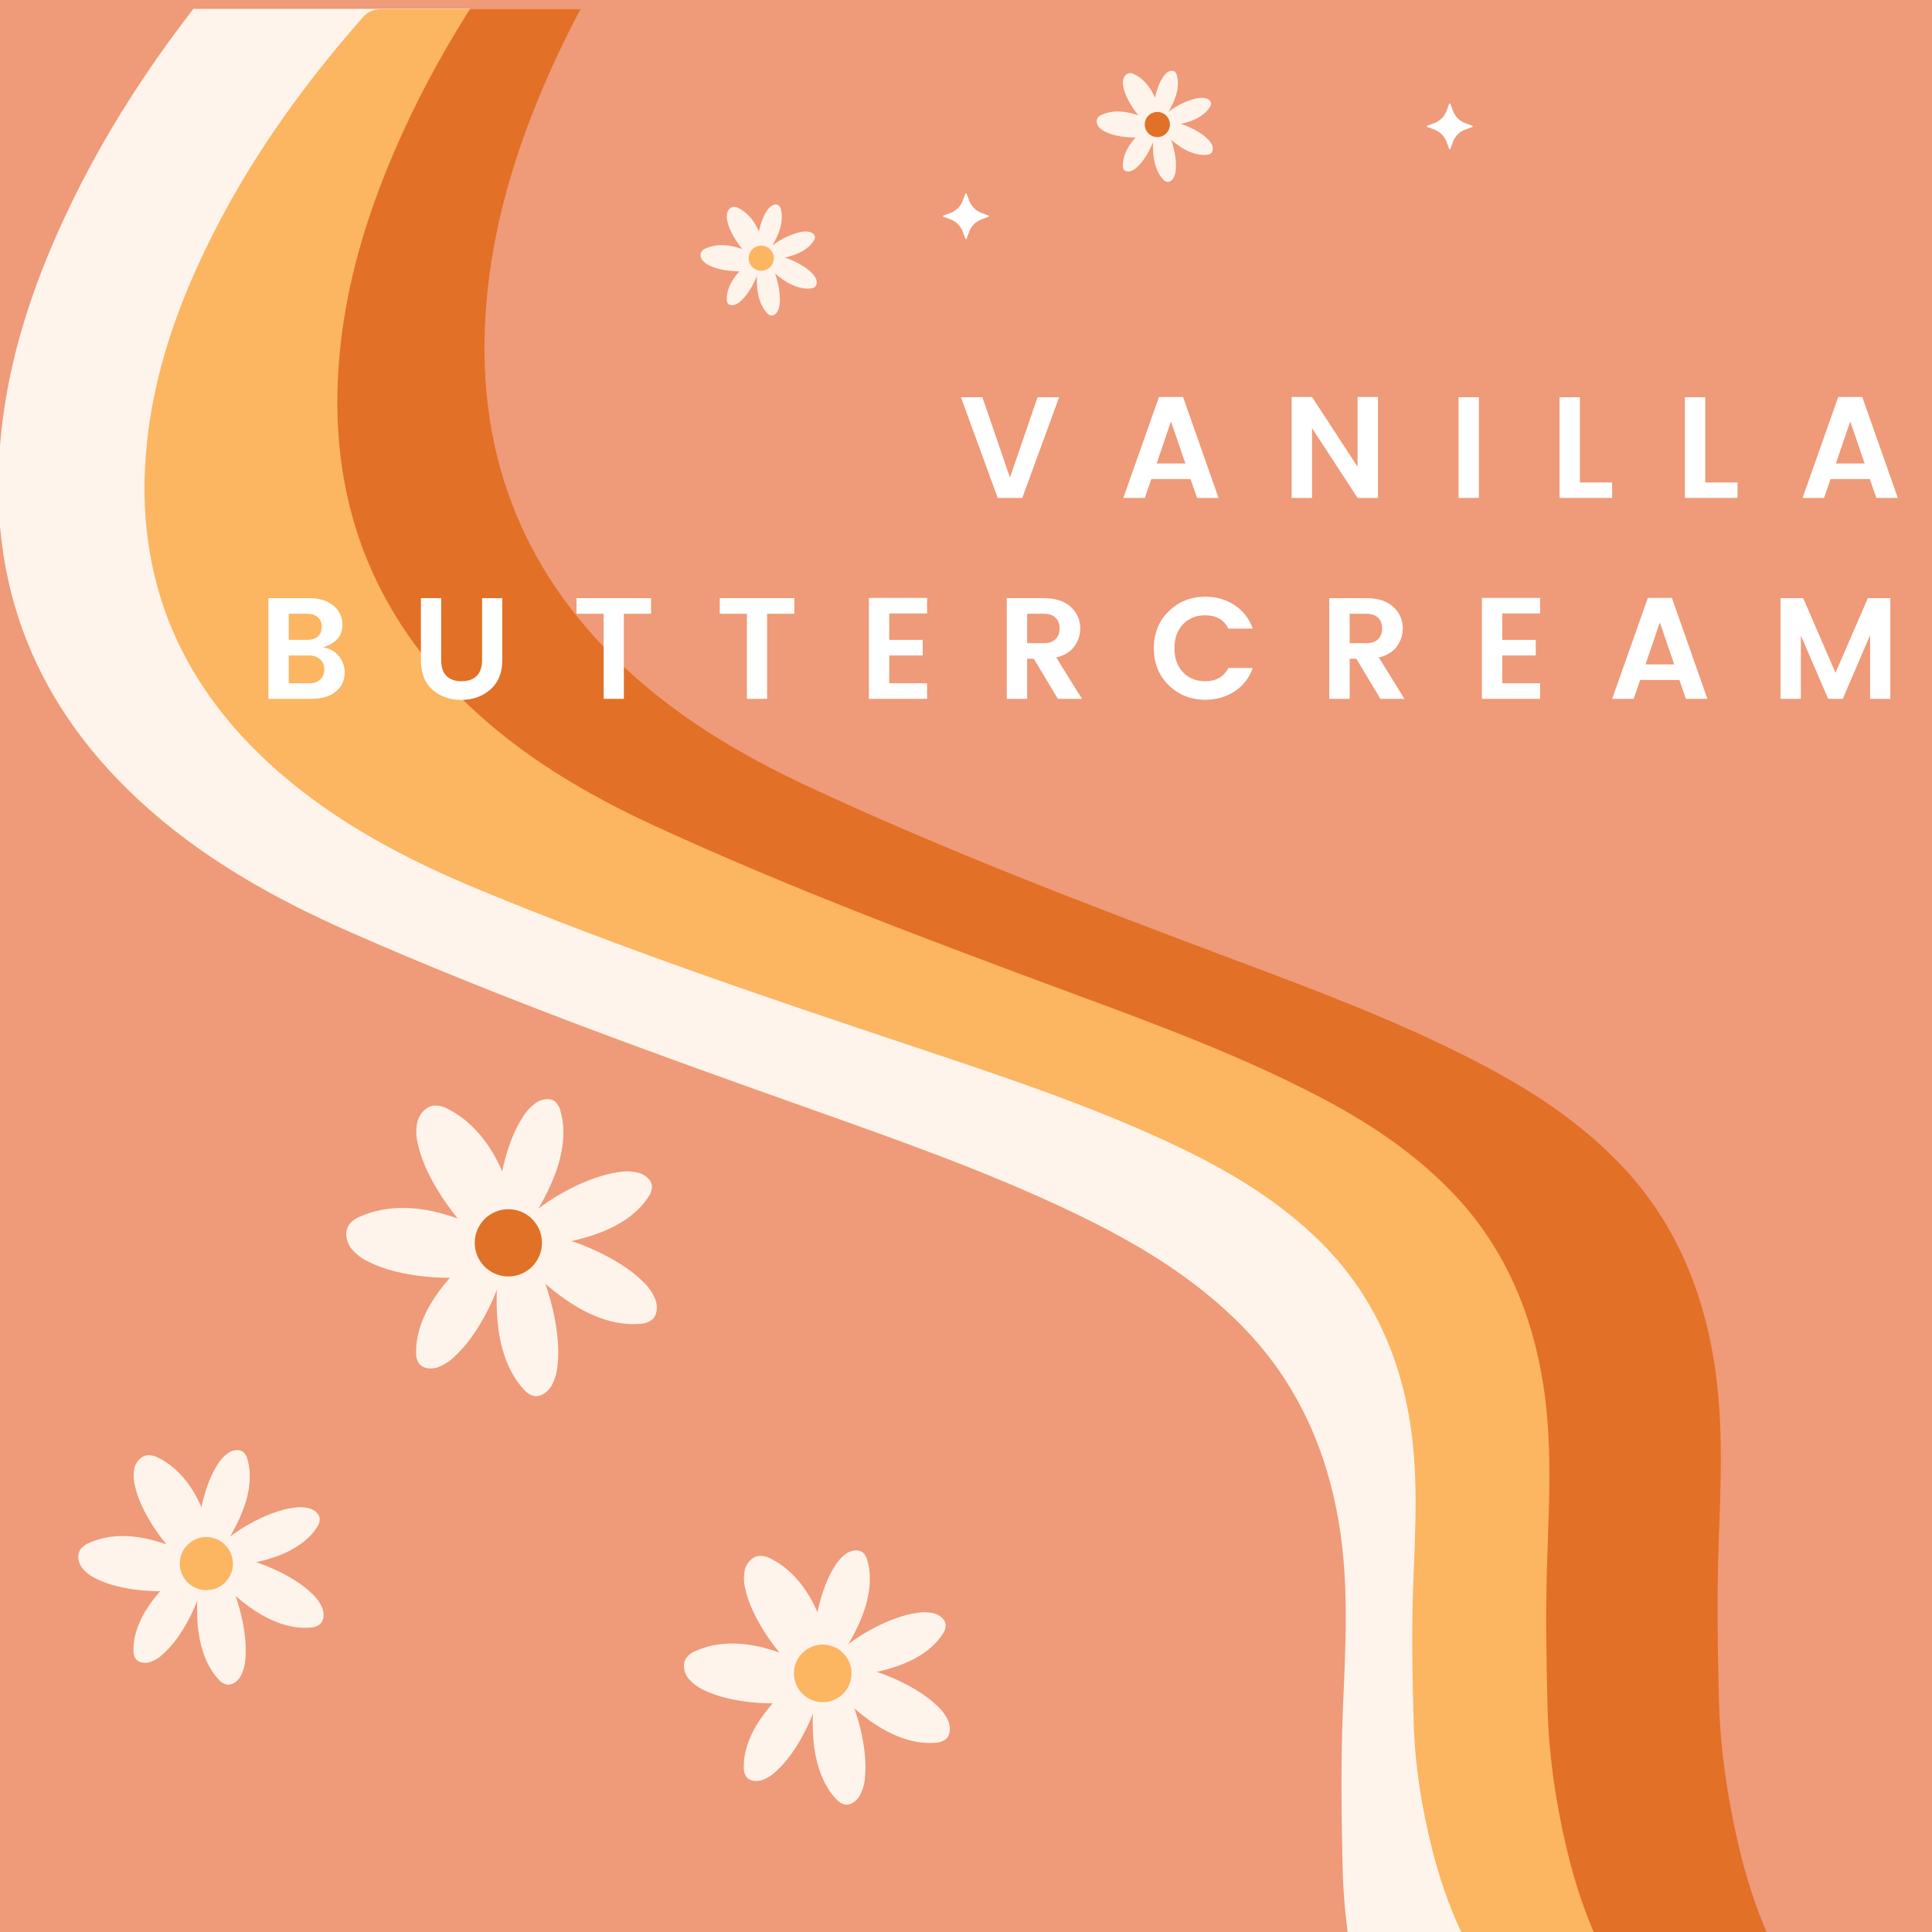 <svg version="1.0" preserveAspectRatio="xMidYMid meet" height="500" viewBox="0 0 375 375" zoomAndPan="magnify" width="500" xmlns:xlink="http://www.w3.org/1999/xlink" xmlns="http://www.w3.org/2000/svg"><defs><g></g><clipPath id="6cda1ac098"><path clip-rule="nonzero" d="M 0 1.719 L 375 1.719 L 375 375 L 0 375 Z M 0 1.719"></path></clipPath><clipPath id="80db36ca1d"><path clip-rule="nonzero" d="M 28 1.719 L 375 1.719 L 375 375 L 28 375 Z M 28 1.719"></path></clipPath><clipPath id="2d1c56807d"><path clip-rule="nonzero" d="M 65 1.719 L 375 1.719 L 375 375 L 65 375 Z M 65 1.719"></path></clipPath><clipPath id="a6d2365115"><path clip-rule="nonzero" d="M 94 1.719 L 375 1.719 L 375 375 L 94 375 Z M 94 1.719"></path></clipPath><clipPath id="e17f5f0689"><path clip-rule="nonzero" d="M 183.043 37.5 L 192 37.5 L 192 46.5 L 183.043 46.5 Z M 183.043 37.5"></path></clipPath><clipPath id="e074c8be8c"><path clip-rule="nonzero" d="M 276.945 20.066 L 285.945 20.066 L 285.945 29 L 276.945 29 Z M 276.945 20.066"></path></clipPath></defs><rect fill-opacity="1" height="450" y="-37.5" fill="#ffffff" width="450" x="-37.5"></rect><rect fill-opacity="1" height="450" y="-37.5" fill="#ef9a78" width="450" x="-37.5"></rect><g clip-path="url(#6cda1ac098)"><path fill-rule="nonzero" fill-opacity="1" d="M 575.883 -7.027 L 573.867 416.887 L 273.938 415.461 C 273.773 415.016 273.656 414.539 273.426 414.129 C 269.277 406.598 266.387 398.543 264.387 390.125 C 262.203 381.004 260.809 371.73 260.594 362.328 C 260.367 352.09 260.234 341.82 260.66 331.598 C 261.168 319.617 261.875 307.688 259.906 295.793 C 257.379 280.449 251.094 267.211 240.215 256.512 C 230.996 247.438 220.164 241.055 208.793 235.59 C 192.238 227.617 174.992 221.543 157.781 215.426 C 127.688 204.742 97.625 193.961 68.289 181.066 C 53.289 174.469 39.047 166.559 26.773 155.141 C 5.672 135.5 -3.285 111.016 0.52 81.516 C 2.098 69.273 5.738 57.656 10.629 46.449 C 19.309 26.465 31.238 8.758 45.086 -7.582 C 46.234 -8.945 47.352 -9.488 49.074 -9.488 C 223.809 -8.617 398.543 -7.781 573.277 -6.945 C 574.145 -6.945 575.016 -6.992 575.883 -7.027 Z M 575.883 -7.027" fill="#fff4eb"></path></g><g clip-path="url(#80db36ca1d)"><path fill-rule="nonzero" fill-opacity="1" d="M 568.977 1.719 L 568.977 382.051 L 287.176 382.051 C 287.012 381.66 286.914 381.23 286.703 380.871 C 282.762 374.125 280.023 366.906 278.086 359.359 C 276.004 351.188 274.641 342.867 274.395 334.434 C 274.133 325.246 273.969 316.039 274.328 306.852 C 274.758 296.105 275.363 285.406 273.461 274.742 C 271.016 260.973 265.059 249.129 254.785 239.594 C 246.074 231.488 235.867 225.812 225.168 220.953 C 209.582 213.863 193.355 208.5 177.141 203.086 C 148.82 193.633 120.531 184.082 92.902 172.648 C 78.789 166.789 65.367 159.75 53.785 149.559 C 33.879 132.051 25.348 110.113 28.793 83.633 C 30.219 72.652 33.602 62.203 38.129 52.145 C 46.219 34.176 57.344 18.242 70.273 3.523 C 71.34 2.293 72.391 1.801 74.016 1.801 C 238.184 1.836 402.348 1.836 566.516 1.836 C 567.336 1.836 568.156 1.785 568.961 1.754 Z M 568.977 1.719" fill="#fcb561"></path></g><g clip-path="url(#2d1c56807d)"><path fill-rule="nonzero" fill-opacity="1" d="M 581.266 -20.449 L 581.266 382.051 L 312.562 382.051 C 312.414 381.625 312.297 381.184 312.102 380.789 C 308.344 373.668 305.734 366.02 303.898 358.031 C 301.914 349.383 300.617 340.57 300.387 331.645 C 300.141 321.914 299.977 312.168 300.32 302.453 C 300.715 291.082 301.305 279.746 299.5 268.457 C 297.172 253.902 291.477 241.348 281.695 231.258 C 273.395 222.691 263.664 216.672 253.457 211.535 C 238.594 204.035 223.117 198.344 207.66 192.633 C 180.652 182.625 153.68 172.531 127.344 160.422 C 113.887 154.238 101.09 146.77 90.031 135.992 C 71.047 117.465 62.906 94.246 66.188 66.223 C 67.551 54.59 70.766 43.547 75.082 32.895 C 82.793 13.879 93.395 -2.973 105.734 -18.562 C 106.75 -19.855 107.75 -20.383 109.293 -20.383 C 265.828 -20.348 422.367 -20.348 578.902 -20.348 C 579.676 -20.348 580.461 -20.414 581.234 -20.449 Z M 581.266 -20.449" fill="#e27026"></path></g><g clip-path="url(#a6d2365115)"><path fill-rule="nonzero" fill-opacity="1" d="M 620.188 -34.395 L 620.188 382.051 L 346.066 382.051 C 345.918 381.609 345.805 381.148 345.59 380.754 C 341.77 373.371 339.094 365.48 337.223 357.211 C 335.188 348.25 333.875 339.145 333.645 329.922 C 333.398 319.863 333.234 309.773 333.582 299.73 C 333.992 287.965 334.582 276.234 332.742 264.566 C 330.363 249.504 324.574 236.523 314.578 226.074 C 306.113 217.211 296.188 210.992 285.781 205.66 C 270.621 197.898 254.836 192.008 239.066 186.102 C 211.52 175.75 184 165.297 157.125 152.777 C 143.391 146.379 130.344 138.664 119.074 127.492 C 99.711 108.309 91.406 84.305 94.754 55.293 C 96.148 43.266 99.43 31.828 103.828 20.805 C 111.688 1.129 122.52 -16.312 135.086 -32.441 C 136.137 -33.789 137.156 -34.328 138.73 -34.328 C 298.434 -34.297 458.121 -34.297 617.824 -34.297 C 618.613 -34.297 619.418 -34.363 620.203 -34.395 Z M 620.188 -34.395" fill="#ef9a78"></path></g><path fill-rule="nonzero" fill-opacity="1" d="M 155.18 324.805 C 150.887 321.121 145.859 314.023 144.684 308.488 C 144.324 307.184 144.301 305.871 144.605 304.551 C 144.977 303.277 146.039 302.121 147.344 301.988 C 148.223 301.961 149.035 302.176 149.789 302.629 C 153.297 304.438 155.992 307.598 157.801 311.098 C 159.609 314.602 160.664 318.449 161.566 322.297 Z M 155.18 324.805" fill="#fff4eb"></path><path fill-rule="nonzero" fill-opacity="1" d="M 155.84 330.16 C 150.27 331.164 141.594 330.578 136.555 328 C 135.316 327.453 134.281 326.645 133.449 325.574 C 132.711 324.48 132.461 322.938 133.188 321.832 C 133.723 321.141 134.406 320.652 135.234 320.367 C 138.855 318.785 142.992 318.707 146.863 319.504 C 150.734 320.301 154.375 321.895 157.918 323.637 Z M 155.84 330.16" fill="#fff4eb"></path><path fill-rule="nonzero" fill-opacity="1" d="M 158.859 329.141 C 157.832 333.664 154.535 340.254 150.844 343.605 C 150.004 344.457 149.027 345.094 147.914 345.516 C 146.805 345.863 145.527 345.715 144.879 344.91 C 144.492 344.328 144.324 343.691 144.367 343 C 144.324 339.852 145.594 336.629 147.504 333.805 C 149.41 330.98 151.863 328.508 154.395 326.137 Z M 158.859 329.141" fill="#fff4eb"></path><path fill-rule="nonzero" fill-opacity="1" d="M 157.949 320.094 C 157.781 315.457 159.289 308.242 161.992 304.066 C 162.586 303.035 163.367 302.18 164.34 301.492 C 165.32 300.871 166.609 300.688 167.43 301.301 C 167.938 301.766 168.254 302.332 168.387 303.004 C 169.242 306.02 168.824 309.469 167.715 312.684 C 166.609 315.898 164.871 318.934 163.031 321.859 Z M 157.949 320.094" fill="#fff4eb"></path><path fill-rule="nonzero" fill-opacity="1" d="M 163.895 327.176 C 166.348 331.617 168.457 339.41 167.902 344.832 C 167.832 346.137 167.496 347.367 166.895 348.527 C 166.246 349.629 165.094 350.434 163.996 350.273 C 163.266 350.086 162.672 349.695 162.203 349.102 C 159.883 346.594 158.586 343.02 158.066 339.332 C 157.547 335.641 157.758 331.801 158.066 328.008 Z M 163.895 327.176" fill="#fff4eb"></path><path fill-rule="nonzero" fill-opacity="1" d="M 165.516 323.32 C 170.59 324.133 178.047 327.301 181.918 331.109 C 182.887 331.973 183.625 333.008 184.129 334.203 C 184.559 335.402 184.449 336.828 183.578 337.582 C 182.957 338.039 182.262 338.27 181.488 338.277 C 178.004 338.562 174.375 337.367 171.156 335.488 C 167.941 333.609 165.094 331.051 162.359 328.438 Z M 165.516 323.32" fill="#fff4eb"></path><path fill-rule="nonzero" fill-opacity="1" d="M 163.141 320.41 C 166.559 317.273 173.02 313.727 177.934 313.07 C 179.102 312.852 180.262 312.891 181.414 313.184 C 182.523 313.531 183.504 314.387 183.566 315.414 C 183.551 316.102 183.332 316.719 182.906 317.258 C 181.188 319.891 178.297 321.797 175.133 323.039 C 171.969 324.277 168.531 324.914 165.109 325.426 Z M 163.141 320.41" fill="#fff4eb"></path><path fill-rule="nonzero" fill-opacity="1" d="M 165.281 324.805 C 165.281 325.172 165.246 325.535 165.176 325.895 C 165.105 326.254 165 326.605 164.859 326.941 C 164.719 327.281 164.547 327.605 164.34 327.91 C 164.137 328.215 163.906 328.496 163.645 328.754 C 163.387 329.016 163.105 329.246 162.801 329.449 C 162.496 329.652 162.172 329.828 161.832 329.965 C 161.496 330.105 161.145 330.215 160.785 330.285 C 160.426 330.355 160.062 330.391 159.695 330.391 C 159.328 330.391 158.965 330.355 158.605 330.285 C 158.246 330.215 157.895 330.105 157.555 329.965 C 157.219 329.828 156.895 329.652 156.59 329.449 C 156.285 329.246 156.004 329.016 155.742 328.754 C 155.484 328.496 155.254 328.215 155.047 327.91 C 154.844 327.605 154.672 327.281 154.531 326.941 C 154.391 326.605 154.285 326.254 154.215 325.895 C 154.145 325.535 154.105 325.172 154.105 324.805 C 154.105 324.438 154.145 324.074 154.215 323.715 C 154.285 323.355 154.391 323.004 154.531 322.664 C 154.672 322.328 154.844 322.004 155.047 321.699 C 155.254 321.395 155.484 321.113 155.742 320.852 C 156.004 320.594 156.285 320.363 156.59 320.156 C 156.895 319.953 157.219 319.781 157.555 319.641 C 157.895 319.5 158.246 319.395 158.605 319.324 C 158.965 319.25 159.328 319.215 159.695 319.215 C 160.062 319.215 160.426 319.25 160.785 319.324 C 161.145 319.395 161.496 319.5 161.832 319.641 C 162.172 319.781 162.496 319.953 162.801 320.156 C 163.105 320.363 163.387 320.594 163.645 320.852 C 163.906 321.113 164.137 321.395 164.34 321.699 C 164.547 322.004 164.719 322.328 164.859 322.664 C 165 323.004 165.105 323.355 165.176 323.715 C 165.246 324.074 165.281 324.438 165.281 324.805 Z M 165.281 324.805" fill="#fcb561"></path><path fill-rule="nonzero" fill-opacity="1" d="M 222.664 24.168 C 220.789 22.559 218.594 19.457 218.078 17.039 C 217.922 16.469 217.91 15.895 218.043 15.32 C 218.207 14.762 218.668 14.258 219.242 14.199 C 219.625 14.188 219.98 14.281 220.309 14.48 C 221.84 15.27 223.02 16.648 223.809 18.18 C 224.598 19.711 225.059 21.391 225.453 23.074 Z M 222.664 24.168" fill="#fff4eb"></path><path fill-rule="nonzero" fill-opacity="1" d="M 222.953 26.508 C 220.52 26.945 216.73 26.691 214.527 25.566 C 213.984 25.324 213.531 24.973 213.168 24.504 C 212.848 24.027 212.738 23.352 213.055 22.871 C 213.289 22.566 213.59 22.355 213.949 22.23 C 215.531 21.539 217.34 21.504 219.031 21.852 C 220.723 22.199 222.312 22.895 223.859 23.656 Z M 222.953 26.508" fill="#fff4eb"></path><path fill-rule="nonzero" fill-opacity="1" d="M 224.273 26.062 C 223.824 28.039 222.383 30.918 220.77 32.383 C 220.402 32.754 219.977 33.031 219.488 33.215 C 219.004 33.367 218.445 33.305 218.164 32.953 C 217.996 32.699 217.922 32.422 217.941 32.117 C 217.922 30.742 218.477 29.336 219.309 28.102 C 220.145 26.867 221.215 25.785 222.32 24.75 Z M 224.273 26.062" fill="#fff4eb"></path><path fill-rule="nonzero" fill-opacity="1" d="M 223.875 22.109 C 223.801 20.082 224.461 16.934 225.641 15.109 C 225.898 14.656 226.242 14.281 226.664 13.984 C 227.094 13.711 227.656 13.633 228.016 13.898 C 228.238 14.102 228.375 14.352 228.434 14.645 C 228.809 15.961 228.625 17.469 228.141 18.871 C 227.656 20.277 226.898 21.605 226.094 22.883 Z M 223.875 22.109" fill="#fff4eb"></path><path fill-rule="nonzero" fill-opacity="1" d="M 226.473 25.203 C 227.543 27.145 228.465 30.551 228.223 32.918 C 228.191 33.488 228.043 34.027 227.781 34.531 C 227.5 35.012 226.996 35.367 226.516 35.293 C 226.195 35.211 225.938 35.043 225.734 34.785 C 224.719 33.688 224.152 32.125 223.926 30.516 C 223.699 28.902 223.789 27.223 223.926 25.566 Z M 226.473 25.203" fill="#fff4eb"></path><path fill-rule="nonzero" fill-opacity="1" d="M 227.18 23.52 C 229.395 23.875 232.656 25.258 234.344 26.922 C 234.77 27.301 235.09 27.75 235.312 28.273 C 235.5 28.797 235.449 29.422 235.07 29.75 C 234.801 29.949 234.496 30.051 234.156 30.055 C 232.637 30.18 231.051 29.656 229.645 28.836 C 228.238 28.016 226.996 26.898 225.801 25.754 Z M 227.18 23.52" fill="#fff4eb"></path><path fill-rule="nonzero" fill-opacity="1" d="M 226.141 22.246 C 227.633 20.879 230.457 19.328 232.605 19.043 C 233.113 18.945 233.621 18.965 234.125 19.09 C 234.609 19.242 235.039 19.617 235.066 20.066 C 235.059 20.367 234.961 20.637 234.777 20.871 C 234.027 22.02 232.762 22.855 231.379 23.398 C 230 23.938 228.496 24.215 227.004 24.438 Z M 226.141 22.246" fill="#fff4eb"></path><path fill-rule="nonzero" fill-opacity="1" d="M 227.078 24.168 C 227.078 24.492 227.016 24.805 226.891 25.102 C 226.77 25.402 226.59 25.664 226.363 25.895 C 226.133 26.125 225.871 26.301 225.57 26.422 C 225.273 26.547 224.961 26.609 224.637 26.609 C 224.312 26.609 224 26.547 223.703 26.422 C 223.402 26.301 223.141 26.125 222.91 25.895 C 222.68 25.664 222.504 25.402 222.379 25.102 C 222.258 24.805 222.195 24.492 222.195 24.168 C 222.195 23.844 222.258 23.531 222.379 23.234 C 222.504 22.934 222.68 22.672 222.91 22.441 C 223.141 22.215 223.402 22.035 223.703 21.914 C 224 21.789 224.312 21.727 224.637 21.727 C 224.961 21.727 225.273 21.789 225.57 21.914 C 225.871 22.035 226.133 22.215 226.363 22.441 C 226.59 22.672 226.77 22.934 226.891 23.234 C 227.016 23.531 227.078 23.844 227.078 24.168 Z M 227.078 24.168" fill="#e17126"></path><g clip-path="url(#e17f5f0689)"><path fill-rule="nonzero" fill-opacity="1" d="M 186.871 44.957 L 187.375 46.32 C 187.391 46.371 187.441 46.406 187.496 46.406 C 187.551 46.406 187.598 46.371 187.617 46.32 L 188.121 44.957 C 188.527 43.855 189.395 42.984 190.5 42.578 L 191.863 42.074 C 191.914 42.059 191.949 42.008 191.949 41.953 C 191.949 41.898 191.914 41.852 191.863 41.832 L 190.5 41.328 C 189.395 40.922 188.527 40.051 188.121 38.949 L 187.617 37.586 C 187.598 37.535 187.551 37.5 187.496 37.5 C 187.441 37.5 187.391 37.535 187.375 37.586 L 186.871 38.949 C 186.465 40.051 185.594 40.922 184.492 41.328 L 183.129 41.832 C 183.074 41.848 183.043 41.898 183.043 41.953 C 183.043 42.008 183.074 42.059 183.129 42.074 L 184.492 42.578 C 185.594 42.984 186.465 43.855 186.871 44.957 Z M 186.871 44.957" fill="#ffffff"></path></g><g clip-path="url(#e074c8be8c)"><path fill-rule="nonzero" fill-opacity="1" d="M 280.773 27.527 L 281.277 28.891 C 281.297 28.941 281.344 28.973 281.398 28.973 C 281.453 28.973 281.504 28.941 281.52 28.891 L 282.023 27.527 C 282.43 26.422 283.301 25.551 284.402 25.145 L 285.766 24.645 C 285.816 24.625 285.852 24.574 285.852 24.523 C 285.852 24.469 285.816 24.418 285.766 24.398 L 284.402 23.898 C 283.301 23.492 282.43 22.621 282.023 21.52 L 281.52 20.152 C 281.504 20.102 281.453 20.066 281.398 20.066 C 281.344 20.066 281.293 20.102 281.277 20.152 L 280.773 21.516 C 280.367 22.617 279.496 23.488 278.395 23.895 L 277.031 24.398 C 276.98 24.418 276.945 24.469 276.945 24.52 C 276.945 24.574 276.98 24.625 277.031 24.645 L 278.395 25.145 C 279.496 25.551 280.367 26.422 280.773 27.523 Z M 280.773 27.527" fill="#ffffff"></path></g><g fill-opacity="1" fill="#ffffff"><g transform="translate(186.124, 96.648)"><g><path d="M 7.531 0 L 0.391 -19.547 L 4.562 -19.547 L 9.906 -3.953 L 15.266 -19.547 L 19.453 -19.547 L 12.297 0 Z M 7.531 0"></path></g></g></g><g fill-opacity="1" fill="#ffffff"><g transform="translate(217.425, 96.648)"><g><path d="M 14.922 0 L 13.656 -3.672 L 6.047 -3.672 L 4.781 0 L 0.609 0 L 7.531 -19.594 L 12.203 -19.594 L 19.094 0 Z M 7.078 -6.688 L 12.656 -6.688 L 9.859 -14.844 Z M 7.078 -6.688"></path></g></g></g><g fill-opacity="1" fill="#ffffff"><g transform="translate(248.615, 96.648)"><g><path d="M 14.891 -19.594 L 18.844 -19.594 L 18.844 0 L 14.891 0 L 6.047 -13.547 L 6.047 0 L 2.094 0 L 2.094 -19.594 L 6.047 -19.594 L 14.891 -6.047 Z M 14.891 -19.594"></path></g></g></g><g fill-opacity="1" fill="#ffffff"><g transform="translate(281.008, 96.648)"><g><path d="M 2.094 0 L 2.094 -19.547 L 6.047 -19.547 L 6.047 0 Z M 2.094 0"></path></g></g></g><g fill-opacity="1" fill="#ffffff"><g transform="translate(300.607, 96.648)"><g><path d="M 2.094 -19.547 L 6.047 -19.547 L 6.047 -3 L 12.312 -3 L 12.312 0 L 2.094 0 Z M 2.094 -19.547"></path></g></g></g><g fill-opacity="1" fill="#ffffff"><g transform="translate(324.938, 96.648)"><g><path d="M 2.094 -19.547 L 6.047 -19.547 L 6.047 -3 L 12.312 -3 L 12.312 0 L 2.094 0 Z M 2.094 -19.547"></path></g></g></g><g fill-opacity="1" fill="#ffffff"><g transform="translate(349.268, 96.648)"><g><path d="M 14.922 0 L 13.656 -3.672 L 6.047 -3.672 L 4.781 0 L 0.609 0 L 7.531 -19.594 L 12.203 -19.594 L 19.094 0 Z M 7.078 -6.688 L 12.656 -6.688 L 9.859 -14.844 Z M 7.078 -6.688"></path></g></g></g><g fill-opacity="1" fill="#ffffff"><g transform="translate(49.999, 135.648)"><g><path d="M 2.094 -19.547 L 10.031 -19.547 C 12.02 -19.547 13.586 -19.055 14.734 -18.078 C 15.891 -17.109 16.469 -15.879 16.469 -14.391 C 16.469 -12.203 15.195 -10.738 12.656 -10 C 13.945 -9.812 14.977 -9.254 15.75 -8.328 C 16.52 -7.398 16.906 -6.332 16.906 -5.125 C 16.906 -3.594 16.328 -2.352 15.172 -1.406 C 14.016 -0.469 12.445 0 10.469 0 L 2.094 0 Z M 6.047 -16.516 L 6.047 -11.453 L 9.609 -11.453 C 10.484 -11.453 11.176 -11.672 11.688 -12.109 C 12.195 -12.547 12.453 -13.164 12.453 -13.969 C 12.453 -14.77 12.195 -15.395 11.688 -15.844 C 11.176 -16.289 10.484 -16.516 9.609 -16.516 Z M 6.047 -3.031 L 10.031 -3.031 C 10.906 -3.031 11.609 -3.266 12.141 -3.734 C 12.672 -4.211 12.938 -4.867 12.938 -5.703 C 12.938 -6.547 12.664 -7.207 12.125 -7.688 C 11.582 -8.176 10.875 -8.422 10 -8.422 L 6.047 -8.422 Z M 6.047 -3.031"></path></g></g></g><g fill-opacity="1" fill="#ffffff"><g transform="translate(79.649, 135.648)"><g><path d="M 2.047 -7.5 L 2.047 -19.547 L 5.984 -19.547 L 5.984 -7.5 C 5.984 -6.156 6.32 -5.141 7 -4.453 C 7.688 -3.766 8.664 -3.422 9.938 -3.422 C 11.207 -3.422 12.188 -3.766 12.875 -4.453 C 13.57 -5.141 13.922 -6.156 13.922 -7.5 L 13.922 -19.547 L 17.844 -19.547 L 17.844 -7.5 C 17.844 -5.039 17.066 -3.141 15.516 -1.797 C 13.961 -0.461 12.078 0.203 9.859 0.203 C 7.641 0.203 5.781 -0.457 4.281 -1.781 C 2.789 -3.113 2.047 -5.02 2.047 -7.5 Z M 2.047 -7.5"></path></g></g></g><g fill-opacity="1" fill="#ffffff"><g transform="translate(110.95, 135.648)"><g><path d="M 0.953 -16.516 L 0.953 -19.547 L 15.422 -19.547 L 15.422 -16.516 L 10.141 -16.516 L 10.141 0 L 6.219 0 L 6.219 -16.516 Z M 0.953 -16.516"></path></g></g></g><g fill-opacity="1" fill="#ffffff"><g transform="translate(138.752, 135.648)"><g><path d="M 0.953 -16.516 L 0.953 -19.547 L 15.422 -19.547 L 15.422 -16.516 L 10.141 -16.516 L 10.141 0 L 6.219 0 L 6.219 -16.516 Z M 0.953 -16.516"></path></g></g></g><g fill-opacity="1" fill="#ffffff"><g transform="translate(166.554, 135.648)"><g><path d="M 13.391 -19.594 L 13.391 -16.578 L 6.047 -16.578 L 6.047 -11.453 L 12.547 -11.453 L 12.547 -8.422 L 6.047 -8.422 L 6.047 -3.031 L 13.391 -3.031 L 13.391 0 L 2.094 0 L 2.094 -19.594 Z M 13.391 -19.594"></path></g></g></g><g fill-opacity="1" fill="#ffffff"><g transform="translate(193.32, 135.648)"><g><path d="M 6.047 -7.781 L 6.047 0 L 2.094 0 L 2.094 -19.547 L 9.297 -19.547 C 11.555 -19.547 13.297 -18.977 14.516 -17.844 C 15.742 -16.719 16.359 -15.32 16.359 -13.656 C 16.359 -12.426 15.984 -11.281 15.234 -10.219 C 14.484 -9.156 13.305 -8.426 11.703 -8.031 L 16.688 0 L 12.016 0 L 7.344 -7.781 Z M 6.047 -16.516 L 6.047 -10.812 L 9.297 -10.812 C 10.285 -10.812 11.039 -11.066 11.562 -11.578 C 12.082 -12.086 12.344 -12.781 12.344 -13.656 C 12.344 -14.539 12.082 -15.238 11.562 -15.75 C 11.039 -16.258 10.285 -16.516 9.297 -16.516 Z M 6.047 -16.516"></path></g></g></g><g fill-opacity="1" fill="#ffffff"><g transform="translate(222.942, 135.648)"><g><path d="M 3.891 -2.656 C 1.973 -4.539 1.016 -6.93 1.016 -9.828 C 1.016 -12.723 1.977 -15.113 3.906 -17 C 5.832 -18.883 8.195 -19.828 11 -19.828 C 13.133 -19.828 15.023 -19.285 16.672 -18.203 C 18.328 -17.117 19.508 -15.598 20.219 -13.641 L 15.484 -13.641 C 14.609 -15.359 13.113 -16.219 11 -16.219 C 9.227 -16.219 7.785 -15.633 6.672 -14.469 C 5.566 -13.301 5.016 -11.75 5.016 -9.812 C 5.016 -7.883 5.566 -6.336 6.672 -5.172 C 7.785 -4.004 9.227 -3.422 11 -3.422 C 13.094 -3.422 14.586 -4.273 15.484 -5.984 L 20.219 -5.984 C 19.508 -4.023 18.328 -2.508 16.672 -1.438 C 15.023 -0.363 13.133 0.172 11 0.172 C 8.188 0.172 5.816 -0.77 3.891 -2.656 Z M 3.891 -2.656"></path></g></g></g><g fill-opacity="1" fill="#ffffff"><g transform="translate(255.923, 135.648)"><g><path d="M 6.047 -7.781 L 6.047 0 L 2.094 0 L 2.094 -19.547 L 9.297 -19.547 C 11.555 -19.547 13.297 -18.977 14.516 -17.844 C 15.742 -16.719 16.359 -15.32 16.359 -13.656 C 16.359 -12.426 15.984 -11.281 15.234 -10.219 C 14.484 -9.156 13.305 -8.426 11.703 -8.031 L 16.688 0 L 12.016 0 L 7.344 -7.781 Z M 6.047 -16.516 L 6.047 -10.812 L 9.297 -10.812 C 10.285 -10.812 11.039 -11.066 11.562 -11.578 C 12.082 -12.086 12.344 -12.781 12.344 -13.656 C 12.344 -14.539 12.082 -15.238 11.562 -15.75 C 11.039 -16.258 10.285 -16.516 9.297 -16.516 Z M 6.047 -16.516"></path></g></g></g><g fill-opacity="1" fill="#ffffff"><g transform="translate(285.545, 135.648)"><g><path d="M 13.391 -19.594 L 13.391 -16.578 L 6.047 -16.578 L 6.047 -11.453 L 12.547 -11.453 L 12.547 -8.422 L 6.047 -8.422 L 6.047 -3.031 L 13.391 -3.031 L 13.391 0 L 2.094 0 L 2.094 -19.594 Z M 13.391 -19.594"></path></g></g></g><g fill-opacity="1" fill="#ffffff"><g transform="translate(312.311, 135.648)"><g><path d="M 14.922 0 L 13.656 -3.672 L 6.047 -3.672 L 4.781 0 L 0.609 0 L 7.531 -19.594 L 12.203 -19.594 L 19.094 0 Z M 7.078 -6.688 L 12.656 -6.688 L 9.859 -14.844 Z M 7.078 -6.688"></path></g></g></g><g fill-opacity="1" fill="#ffffff"><g transform="translate(343.501, 135.648)"><g><path d="M 23.406 -19.547 L 23.406 0 L 19.484 0 L 19.484 -12.344 L 14.172 0 L 11.344 0 L 6.047 -12.297 L 6.047 0 L 2.094 0 L 2.094 -19.547 L 6.5 -19.547 L 12.766 -5.062 L 19.047 -19.547 Z M 23.406 -19.547"></path></g></g></g><path fill-rule="nonzero" fill-opacity="1" d="M 145.785 50.117 C 143.906 48.508 141.711 45.406 141.195 42.988 C 141.039 42.418 141.031 41.844 141.164 41.27 C 141.324 40.711 141.789 40.207 142.359 40.148 C 142.742 40.137 143.098 40.23 143.426 40.43 C 144.961 41.219 146.137 42.598 146.93 44.129 C 147.719 45.66 148.18 47.34 148.574 49.023 Z M 145.785 50.117" fill="#fff4eb"></path><path fill-rule="nonzero" fill-opacity="1" d="M 146.07 52.457 C 143.637 52.895 139.848 52.641 137.645 51.512 C 137.105 51.273 136.652 50.922 136.289 50.453 C 135.965 49.973 135.859 49.301 136.176 48.816 C 136.41 48.516 136.707 48.301 137.07 48.176 C 138.652 47.488 140.457 47.453 142.148 47.801 C 143.84 48.148 145.43 48.844 146.98 49.605 Z M 146.07 52.457" fill="#fff4eb"></path><path fill-rule="nonzero" fill-opacity="1" d="M 147.391 52.012 C 146.941 53.988 145.5 56.867 143.887 58.332 C 143.523 58.703 143.098 58.98 142.609 59.164 C 142.125 59.316 141.566 59.25 141.281 58.898 C 141.113 58.648 141.039 58.367 141.059 58.066 C 141.039 56.691 141.594 55.281 142.43 54.047 C 143.262 52.812 144.336 51.734 145.438 50.699 Z M 147.391 52.012" fill="#fff4eb"></path><path fill-rule="nonzero" fill-opacity="1" d="M 146.992 48.059 C 146.918 46.031 147.578 42.879 148.758 41.055 C 149.02 40.605 149.359 40.23 149.785 39.934 C 150.215 39.66 150.777 39.578 151.137 39.848 C 151.355 40.051 151.496 40.297 151.551 40.594 C 151.926 41.91 151.742 43.414 151.262 44.82 C 150.777 46.227 150.02 47.551 149.215 48.828 Z M 146.992 48.059" fill="#fff4eb"></path><path fill-rule="nonzero" fill-opacity="1" d="M 149.59 51.152 C 150.66 53.094 151.582 56.496 151.34 58.867 C 151.309 59.438 151.164 59.973 150.902 60.48 C 150.617 60.961 150.113 61.312 149.633 61.242 C 149.316 61.16 149.055 60.992 148.852 60.73 C 147.836 59.637 147.273 58.074 147.043 56.461 C 146.816 54.852 146.91 53.172 147.043 51.516 Z M 149.59 51.152" fill="#fff4eb"></path><path fill-rule="nonzero" fill-opacity="1" d="M 150.301 49.469 C 152.516 49.82 155.773 51.207 157.465 52.871 C 157.887 53.25 158.211 53.699 158.43 54.223 C 158.617 54.746 158.57 55.371 158.191 55.699 C 157.918 55.898 157.613 56 157.277 56 C 155.754 56.125 154.168 55.605 152.762 54.785 C 151.359 53.961 150.113 52.844 148.918 51.703 Z M 150.301 49.469" fill="#fff4eb"></path><path fill-rule="nonzero" fill-opacity="1" d="M 149.262 48.195 C 150.754 46.828 153.578 45.277 155.723 44.988 C 156.234 44.895 156.742 44.91 157.242 45.039 C 157.73 45.191 158.156 45.566 158.184 46.012 C 158.18 46.312 158.082 46.582 157.895 46.82 C 157.145 47.969 155.883 48.801 154.5 49.344 C 153.117 49.887 151.617 50.164 150.121 50.387 Z M 149.262 48.195" fill="#fff4eb"></path><path fill-rule="nonzero" fill-opacity="1" d="M 150.195 50.117 C 150.195 50.441 150.137 50.75 150.012 51.051 C 149.887 51.348 149.711 51.613 149.48 51.844 C 149.254 52.07 148.988 52.246 148.691 52.371 C 148.391 52.496 148.078 52.559 147.754 52.559 C 147.434 52.559 147.121 52.496 146.82 52.371 C 146.523 52.246 146.258 52.07 146.031 51.844 C 145.801 51.613 145.625 51.348 145.5 51.051 C 145.375 50.75 145.312 50.441 145.312 50.117 C 145.312 49.793 145.375 49.48 145.5 49.184 C 145.625 48.883 145.801 48.617 146.031 48.391 C 146.258 48.16 146.523 47.984 146.82 47.859 C 147.121 47.738 147.434 47.676 147.754 47.676 C 148.078 47.676 148.391 47.738 148.691 47.859 C 148.988 47.984 149.254 48.16 149.48 48.391 C 149.711 48.617 149.887 48.883 150.012 49.184 C 150.137 49.48 150.195 49.793 150.195 50.117 Z M 150.195 50.117" fill="#fcb561"></path><path fill-rule="nonzero" fill-opacity="1" d="M 93.398 241.23 C 88.383 236.93 82.516 228.641 81.141 222.18 C 80.723 220.652 80.691 219.121 81.051 217.578 C 81.484 216.094 82.723 214.742 84.25 214.586 C 85.273 214.555 86.223 214.805 87.102 215.336 C 91.199 217.445 94.348 221.137 96.461 225.227 C 98.57 229.316 99.805 233.809 100.855 238.305 Z M 93.398 241.23" fill="#fff4eb"></path><path fill-rule="nonzero" fill-opacity="1" d="M 94.168 247.484 C 87.664 248.66 77.535 247.977 71.648 244.965 C 70.199 244.328 68.992 243.379 68.02 242.129 C 67.156 240.852 66.867 239.055 67.715 237.762 C 68.34 236.953 69.137 236.383 70.105 236.051 C 74.336 234.203 79.168 234.109 83.688 235.039 C 88.207 235.973 92.457 237.832 96.598 239.867 Z M 94.168 247.484" fill="#fff4eb"></path><path fill-rule="nonzero" fill-opacity="1" d="M 97.695 246.297 C 96.5 251.582 92.648 259.277 88.332 263.191 C 87.355 264.184 86.215 264.926 84.91 265.418 C 83.617 265.824 82.125 265.652 81.367 264.711 C 80.918 264.035 80.719 263.293 80.77 262.48 C 80.723 258.805 82.203 255.043 84.434 251.742 C 86.66 248.445 89.527 245.555 92.48 242.785 Z M 97.695 246.297" fill="#fff4eb"></path><path fill-rule="nonzero" fill-opacity="1" d="M 96.633 235.73 C 96.438 230.312 98.199 221.887 101.352 217.012 C 102.047 215.809 102.961 214.809 104.094 214.008 C 105.242 213.281 106.746 213.066 107.707 213.785 C 108.297 214.324 108.668 214.988 108.82 215.773 C 109.824 219.297 109.332 223.32 108.039 227.078 C 106.746 230.832 104.719 234.379 102.566 237.793 Z M 96.633 235.73" fill="#fff4eb"></path><path fill-rule="nonzero" fill-opacity="1" d="M 103.574 244 C 106.441 249.191 108.902 258.289 108.258 264.621 C 108.176 266.145 107.781 267.582 107.082 268.934 C 106.324 270.223 104.977 271.164 103.691 270.977 C 102.844 270.754 102.145 270.301 101.602 269.609 C 98.891 266.68 97.379 262.504 96.77 258.195 C 96.164 253.887 96.41 249.402 96.77 244.973 Z M 103.574 244" fill="#fff4eb"></path><path fill-rule="nonzero" fill-opacity="1" d="M 105.473 239.5 C 111.395 240.445 120.105 244.148 124.625 248.594 C 125.758 249.605 126.617 250.812 127.207 252.211 C 127.707 253.609 127.578 255.277 126.566 256.156 C 125.84 256.691 125.023 256.961 124.125 256.965 C 120.055 257.301 115.812 255.906 112.059 253.711 C 108.301 251.516 104.977 248.527 101.781 245.473 Z M 105.473 239.5" fill="#fff4eb"></path><path fill-rule="nonzero" fill-opacity="1" d="M 102.695 236.098 C 106.688 232.438 114.23 228.297 119.973 227.527 C 121.336 227.273 122.691 227.32 124.035 227.66 C 125.332 228.07 126.477 229.066 126.547 230.266 C 126.531 231.07 126.273 231.789 125.777 232.422 C 123.773 235.492 120.395 237.723 116.699 239.172 C 113.004 240.617 108.992 241.359 104.996 241.957 Z M 102.695 236.098" fill="#fff4eb"></path><path fill-rule="nonzero" fill-opacity="1" d="M 105.199 241.23 C 105.199 241.66 105.156 242.086 105.074 242.504 C 104.988 242.926 104.863 243.332 104.699 243.73 C 104.535 244.125 104.336 244.5 104.098 244.859 C 103.859 245.215 103.59 245.543 103.285 245.848 C 102.984 246.148 102.652 246.422 102.297 246.656 C 101.941 246.895 101.566 247.098 101.168 247.262 C 100.773 247.426 100.363 247.551 99.945 247.633 C 99.523 247.715 99.102 247.758 98.672 247.758 C 98.242 247.758 97.82 247.715 97.398 247.633 C 96.977 247.551 96.57 247.426 96.176 247.262 C 95.777 247.098 95.402 246.895 95.047 246.656 C 94.691 246.422 94.359 246.148 94.059 245.848 C 93.754 245.543 93.484 245.215 93.246 244.859 C 93.008 244.5 92.805 244.125 92.641 243.73 C 92.477 243.332 92.355 242.926 92.27 242.504 C 92.188 242.086 92.145 241.66 92.145 241.23 C 92.145 240.805 92.188 240.379 92.27 239.957 C 92.355 239.539 92.477 239.129 92.641 238.734 C 92.805 238.34 93.008 237.961 93.246 237.605 C 93.484 237.25 93.754 236.922 94.059 236.617 C 94.359 236.312 94.691 236.043 95.047 235.805 C 95.402 235.566 95.777 235.367 96.176 235.203 C 96.57 235.039 96.977 234.914 97.398 234.832 C 97.82 234.746 98.242 234.707 98.672 234.707 C 99.102 234.707 99.523 234.746 99.945 234.832 C 100.363 234.914 100.773 235.039 101.168 235.203 C 101.566 235.367 101.941 235.566 102.297 235.805 C 102.652 236.043 102.984 236.312 103.285 236.617 C 103.59 236.922 103.859 237.25 104.098 237.605 C 104.336 237.961 104.535 238.34 104.699 238.734 C 104.863 239.129 104.988 239.539 105.074 239.957 C 105.156 240.379 105.199 240.805 105.199 241.23 Z M 105.199 241.23" fill="#e17126"></path><path fill-rule="nonzero" fill-opacity="1" d="M 35.887 303.492 C 31.922 300.094 27.289 293.551 26.203 288.445 C 25.871 287.238 25.848 286.031 26.133 284.812 C 26.473 283.637 27.453 282.574 28.656 282.449 C 29.465 282.426 30.219 282.621 30.91 283.039 C 34.148 284.707 36.633 287.621 38.301 290.852 C 39.969 294.082 40.941 297.629 41.773 301.184 Z M 35.887 303.492" fill="#fff4eb"></path><path fill-rule="nonzero" fill-opacity="1" d="M 36.492 308.434 C 31.355 309.359 23.355 308.82 18.707 306.441 C 17.562 305.938 16.605 305.191 15.84 304.203 C 15.156 303.195 14.93 301.773 15.598 300.75 C 16.094 300.113 16.723 299.664 17.488 299.398 C 20.828 297.941 24.645 297.867 28.215 298.605 C 31.781 299.34 35.141 300.809 38.41 302.414 Z M 36.492 308.434" fill="#fff4eb"></path><path fill-rule="nonzero" fill-opacity="1" d="M 39.277 307.496 C 38.332 311.668 35.289 317.746 31.883 320.836 C 31.113 321.621 30.211 322.207 29.18 322.598 C 28.16 322.918 26.98 322.781 26.383 322.039 C 26.027 321.504 25.871 320.918 25.91 320.277 C 25.871 317.371 27.043 314.402 28.805 311.797 C 30.562 309.188 32.824 306.91 35.16 304.723 Z M 39.277 307.496" fill="#fff4eb"></path><path fill-rule="nonzero" fill-opacity="1" d="M 38.438 299.148 C 38.285 294.871 39.676 288.215 42.168 284.363 C 42.715 283.414 43.438 282.625 44.332 281.992 C 45.238 281.418 46.426 281.246 47.184 281.816 C 47.652 282.242 47.945 282.766 48.066 283.387 C 48.855 286.168 48.469 289.348 47.449 292.312 C 46.426 295.281 44.824 298.078 43.125 300.777 Z M 38.438 299.148" fill="#fff4eb"></path><path fill-rule="nonzero" fill-opacity="1" d="M 43.922 305.68 C 46.184 309.777 48.129 316.969 47.621 321.969 C 47.555 323.168 47.246 324.305 46.691 325.375 C 46.094 326.391 45.027 327.137 44.016 326.984 C 43.344 326.812 42.793 326.453 42.363 325.906 C 40.223 323.59 39.027 320.293 38.547 316.891 C 38.07 313.488 38.262 309.945 38.547 306.445 Z M 43.922 305.68" fill="#fff4eb"></path><path fill-rule="nonzero" fill-opacity="1" d="M 45.418 302.125 C 50.098 302.875 56.977 305.797 60.547 309.309 C 61.441 310.105 62.121 311.059 62.586 312.164 C 62.98 313.27 62.879 314.586 62.078 315.281 C 61.504 315.703 60.863 315.914 60.152 315.918 C 56.938 316.184 53.59 315.082 50.621 313.348 C 47.656 311.613 45.027 309.254 42.504 306.844 Z M 45.418 302.125" fill="#fff4eb"></path><path fill-rule="nonzero" fill-opacity="1" d="M 43.227 299.441 C 46.379 296.547 52.34 293.277 56.871 292.672 C 57.949 292.469 59.02 292.504 60.082 292.777 C 61.105 293.098 62.008 293.887 62.066 294.832 C 62.055 295.465 61.852 296.035 61.457 296.535 C 59.875 298.961 57.207 300.723 54.289 301.863 C 51.371 303.008 48.199 303.594 45.047 304.066 Z M 43.227 299.441" fill="#fff4eb"></path><path fill-rule="nonzero" fill-opacity="1" d="M 45.203 303.492 C 45.203 303.832 45.172 304.168 45.105 304.5 C 45.039 304.832 44.941 305.152 44.812 305.465 C 44.68 305.777 44.523 306.074 44.336 306.355 C 44.148 306.641 43.934 306.898 43.695 307.137 C 43.453 307.379 43.195 307.59 42.914 307.781 C 42.633 307.969 42.336 308.125 42.023 308.254 C 41.707 308.387 41.387 308.484 41.055 308.551 C 40.723 308.613 40.387 308.648 40.051 308.648 C 39.711 308.648 39.375 308.613 39.043 308.551 C 38.711 308.484 38.391 308.387 38.078 308.254 C 37.766 308.125 37.469 307.969 37.188 307.781 C 36.902 307.59 36.645 307.379 36.406 307.137 C 36.164 306.898 35.953 306.641 35.762 306.355 C 35.574 306.074 35.418 305.777 35.289 305.465 C 35.156 305.152 35.059 304.832 34.992 304.5 C 34.93 304.168 34.895 303.832 34.895 303.492 C 34.895 303.156 34.93 302.82 34.992 302.488 C 35.059 302.156 35.156 301.832 35.289 301.52 C 35.418 301.207 35.574 300.91 35.762 300.629 C 35.953 300.348 36.164 300.09 36.406 299.848 C 36.645 299.609 36.902 299.395 37.188 299.207 C 37.469 299.02 37.766 298.859 38.078 298.73 C 38.391 298.602 38.711 298.504 39.043 298.438 C 39.375 298.371 39.711 298.34 40.051 298.34 C 40.387 298.34 40.723 298.371 41.055 298.438 C 41.387 298.504 41.707 298.602 42.023 298.73 C 42.336 298.859 42.633 299.02 42.914 299.207 C 43.195 299.395 43.453 299.609 43.695 299.848 C 43.934 300.09 44.148 300.348 44.336 300.629 C 44.523 300.91 44.68 301.207 44.812 301.52 C 44.941 301.832 45.039 302.156 45.105 302.488 C 45.172 302.82 45.203 303.156 45.203 303.492 Z M 45.203 303.492" fill="#fcb561"></path></svg>